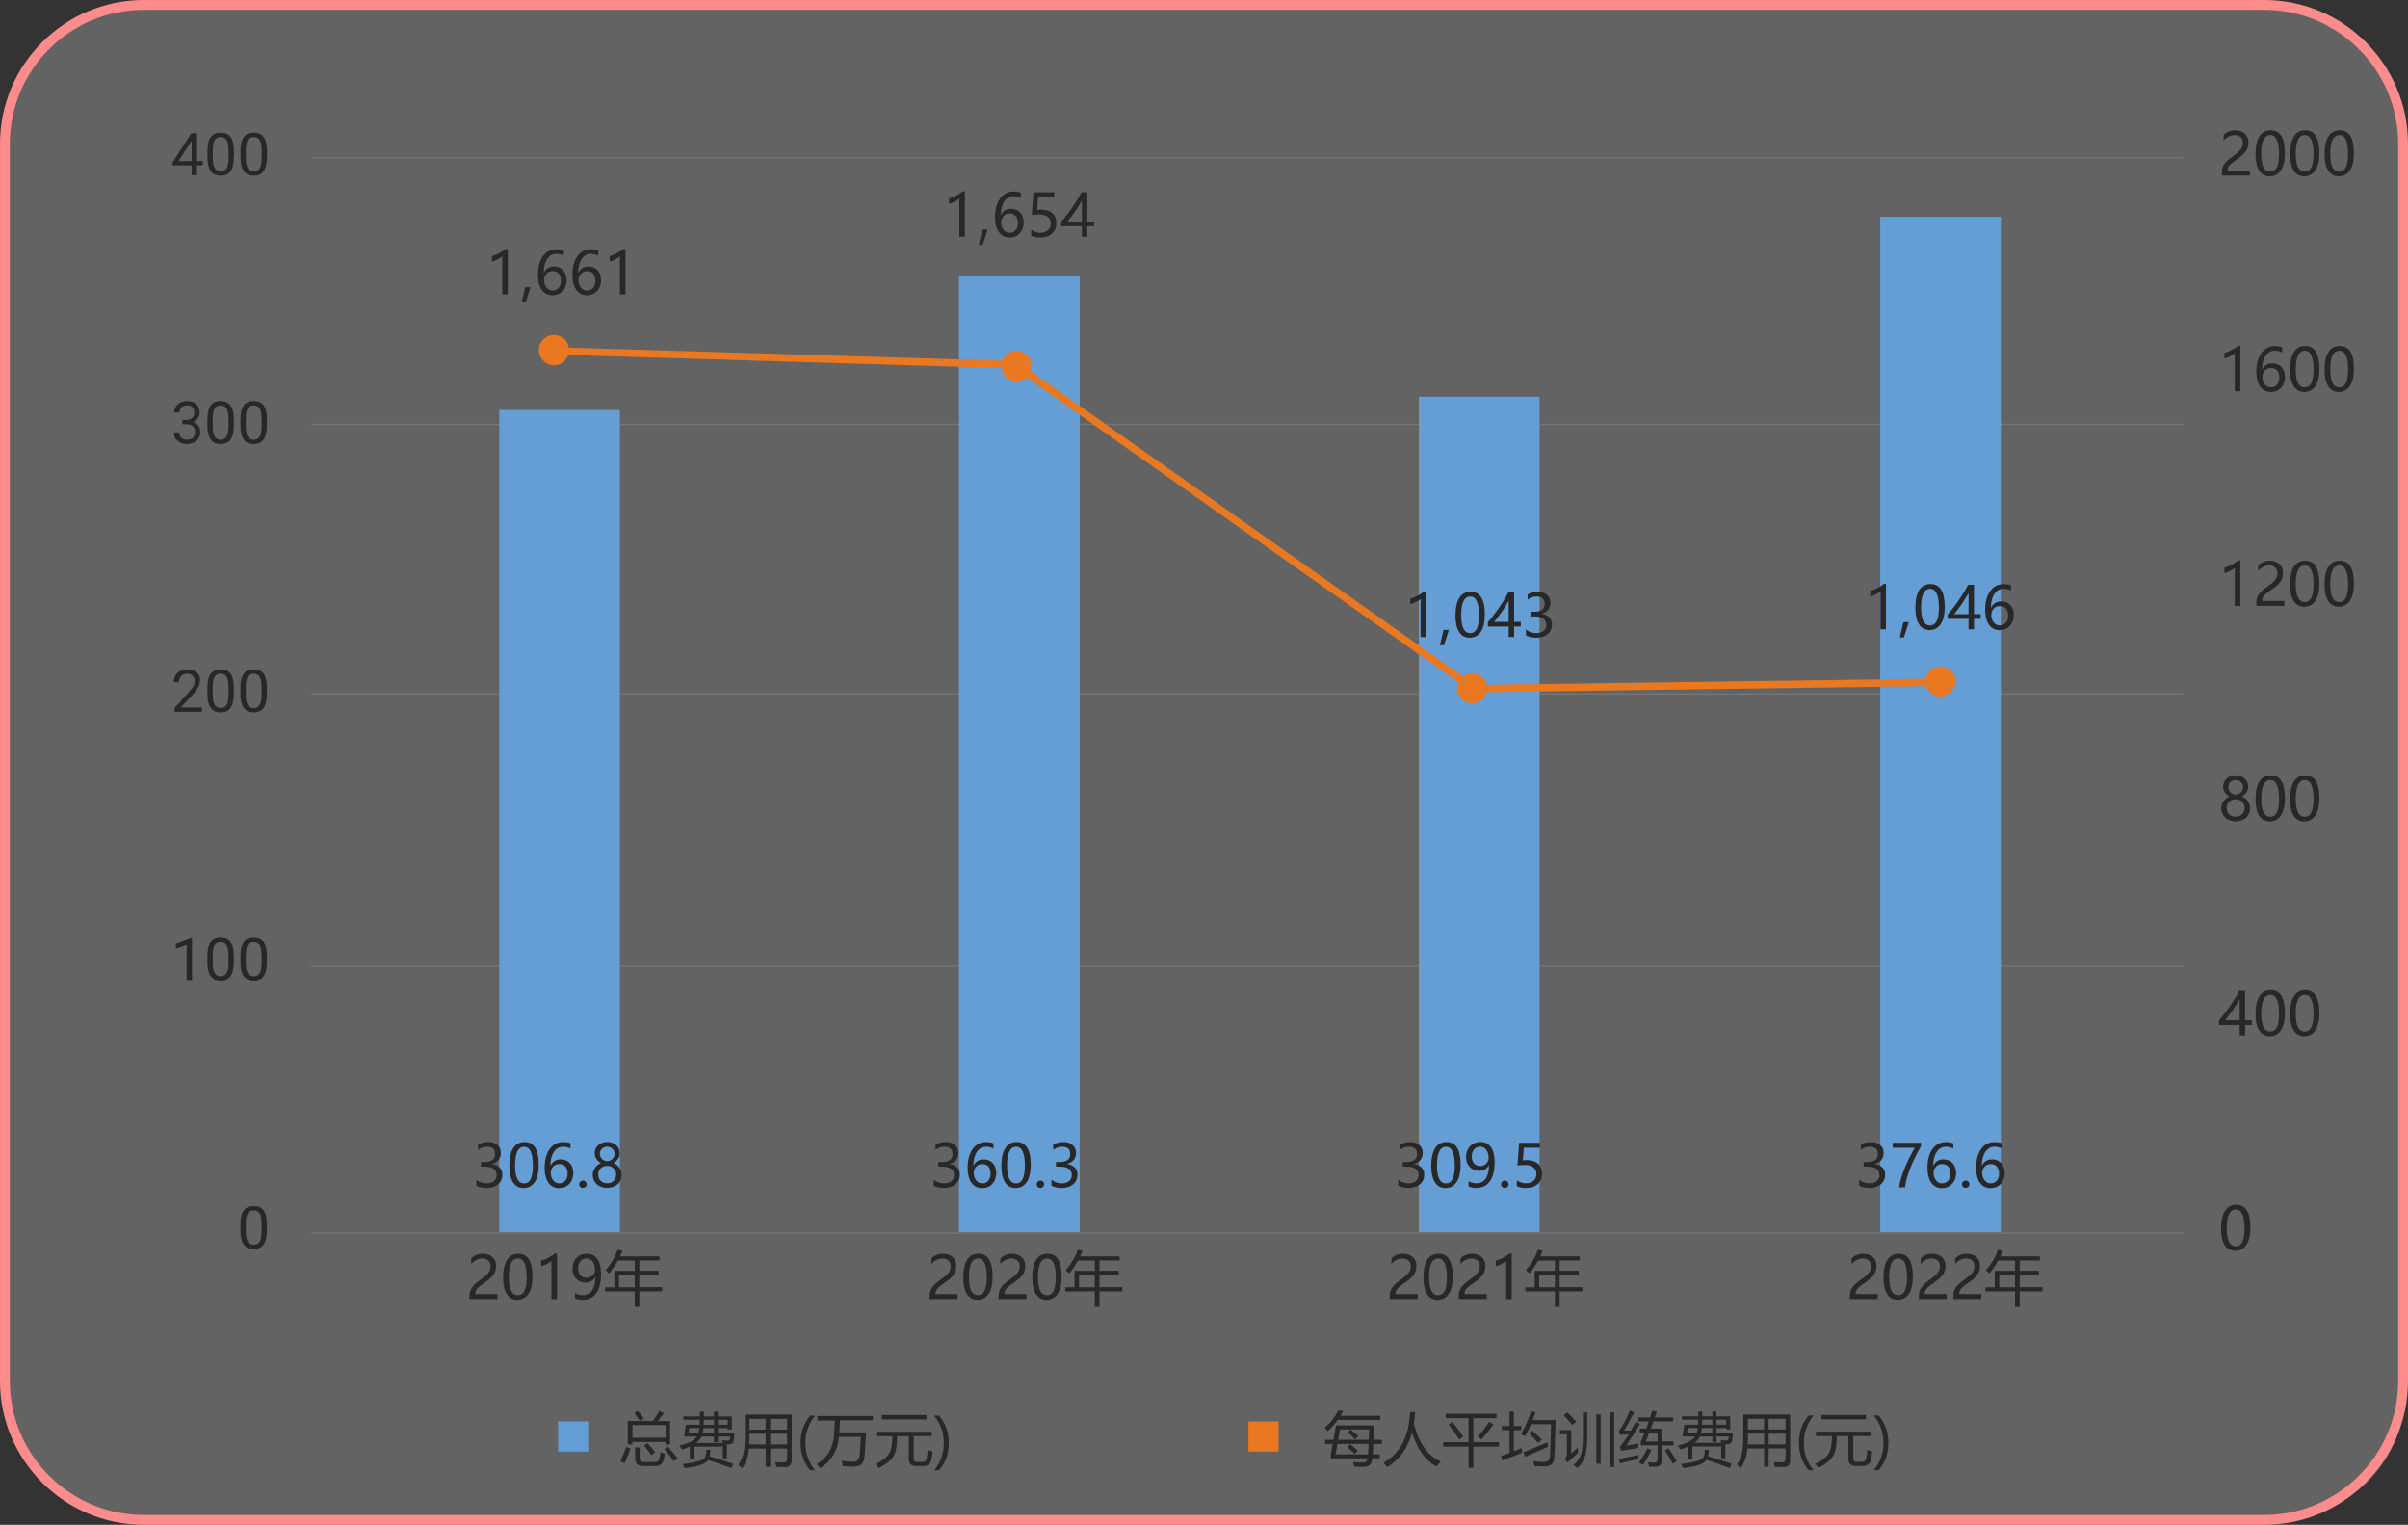 <?xml version="1.0" encoding="UTF-8"?>
<svg id="Layer_1" data-name="Layer 1" xmlns="http://www.w3.org/2000/svg" viewBox="0 0 491.09 310.92">
  <rect x="0" y="0" width="491.09" height="310.92" fill="#333333" stroke="none"/>
  <defs>
    <style>
      .cls-1 {
        fill: #282829;
      }

      .cls-2 {
        fill: #e97821;
      }

      .cls-3 {
        fill: #757778;
      }

      .cls-4 {
        fill: #e97820;
      }

      .cls-5 {
        fill: #ff8c8c;
      }

      .cls-6 {
        fill: none;
        opacity: .25;
      }

      .cls-7 {
        fill: #f2f3f4;
      }

      .cls-8 {
        fill: #649ed5;
      }
    </style>
  </defs>
  <g class="cls-6">
    <path class="cls-7" d="m29.43.25C14.07.25,1.61,12.93,1.61,28.58v255.01c0,15.65,12.46,26.4,27.82,26.4h433.19c15.37,0,27.82-10.75,27.82-26.4V28.58c0-15.65-12.45-28.34-27.82-28.34H29.43Z"/>
  </g>
  <path class="cls-5" d="m461.76,310.92H29.33c-16.17,0-29.33-13.16-29.33-29.33V29.34C0,13.16,13.16,0,29.33,0h432.43c16.17,0,29.33,13.16,29.33,29.34v252.25c0,16.17-13.16,29.33-29.33,29.33ZM29.33,2C14.26,2,2,14.26,2,29.34v252.25c0,15.07,12.26,27.33,27.33,27.33h432.43c15.07,0,27.33-12.26,27.33-27.33V29.34c0-15.07-12.26-27.34-27.33-27.34H29.33Z"/>
  <g>
    <path class="cls-1" d="m455.76,79.78v-7.76c-.18.18-.48.38-.91.6s-.82.38-1.19.47v-1.12c.48-.13.99-.34,1.54-.64s.97-.57,1.26-.82h.43v9.28h-1.14Z"/>
    <path class="cls-1" d="m465.43,71.87c-.47-.24-.97-.36-1.48-.36-.79,0-1.42.34-1.89,1.03s-.72,1.62-.73,2.8h.03c.43-.83,1.12-1.25,2.06-1.25.79,0,1.41.26,1.88.77s.7,1.19.7,2.04-.27,1.62-.81,2.19-1.23.86-2.07.86c-.92,0-1.65-.36-2.17-1.08s-.79-1.74-.79-3.07c0-1.6.34-2.87,1.03-3.82s1.6-1.42,2.72-1.42c.64,0,1.15.09,1.52.26v1.05Zm-4.03,4.94c0,.6.16,1.11.48,1.54s.74.64,1.27.64c.5,0,.91-.18,1.22-.55s.47-.84.47-1.42c0-.62-.15-1.11-.44-1.46s-.71-.52-1.26-.52-.93.18-1.25.53-.48.77-.48,1.25Z"/>
    <path class="cls-1" d="m467.03,75.42c0-1.6.27-2.81.8-3.64s1.3-1.23,2.31-1.23c1.92,0,2.88,1.55,2.88,4.65,0,1.53-.27,2.7-.81,3.51s-1.3,1.22-2.28,1.22c-.92,0-1.64-.38-2.14-1.15s-.76-1.89-.76-3.36Zm1.17-.05c0,2.41.61,3.62,1.83,3.62s1.8-1.22,1.8-3.67-.59-3.8-1.77-3.8c-1.25,0-1.87,1.29-1.87,3.86Z"/>
    <path class="cls-1" d="m474.07,75.42c0-1.6.27-2.81.8-3.64s1.3-1.23,2.31-1.23c1.92,0,2.88,1.55,2.88,4.65,0,1.53-.27,2.7-.81,3.51s-1.3,1.22-2.28,1.22c-.92,0-1.64-.38-2.14-1.15s-.76-1.89-.76-3.36Zm1.17-.05c0,2.41.61,3.62,1.83,3.62s1.8-1.22,1.8-3.67-.59-3.8-1.77-3.8c-1.25,0-1.87,1.29-1.87,3.86Z"/>
  </g>
  <g>
    <path class="cls-1" d="m102.43,60.04v-7.76c-.18.18-.48.38-.91.6s-.82.38-1.19.47v-1.12c.48-.13.99-.34,1.54-.64s.97-.57,1.26-.82h.43v9.28h-1.14Z"/>
    <path class="cls-1" d="m108.2,58.58l-1,3.12h-.83l.73-3.12h1.11Z"/>
    <path class="cls-1" d="m114.98,52.13c-.47-.24-.97-.36-1.48-.36-.79,0-1.42.34-1.89,1.03s-.72,1.62-.73,2.8h.03c.43-.83,1.12-1.25,2.06-1.25.79,0,1.41.26,1.88.77s.7,1.19.7,2.04-.27,1.62-.81,2.19-1.23.86-2.07.86c-.92,0-1.65-.36-2.17-1.08s-.79-1.74-.79-3.07c0-1.6.34-2.87,1.03-3.82s1.6-1.42,2.72-1.42c.64,0,1.15.09,1.52.26v1.05Zm-4.03,4.94c0,.6.16,1.11.48,1.54s.74.64,1.27.64c.5,0,.91-.18,1.22-.55s.47-.84.47-1.42c0-.62-.15-1.11-.44-1.46s-.71-.52-1.26-.52-.93.18-1.25.53-.48.77-.48,1.25Z"/>
    <path class="cls-1" d="m122.01,52.13c-.47-.24-.97-.36-1.48-.36-.79,0-1.42.34-1.89,1.03s-.72,1.62-.73,2.8h.03c.43-.83,1.12-1.25,2.06-1.25.79,0,1.41.26,1.88.77s.7,1.19.7,2.04-.27,1.62-.81,2.19-1.23.86-2.07.86c-.92,0-1.65-.36-2.17-1.08s-.79-1.74-.79-3.07c0-1.6.34-2.87,1.03-3.82s1.6-1.42,2.72-1.42c.64,0,1.15.09,1.52.26v1.05Zm-4.03,4.94c0,.6.16,1.11.48,1.54s.74.64,1.27.64c.5,0,.91-.18,1.22-.55s.47-.84.47-1.42c0-.62-.15-1.11-.44-1.46s-.71-.52-1.26-.52-.93.18-1.25.53-.48.77-.48,1.25Z"/>
    <path class="cls-1" d="m126.43,60.04v-7.76c-.18.18-.48.38-.91.6s-.82.38-1.19.47v-1.12c.48-.13.99-.34,1.54-.64s.97-.57,1.26-.82h.43v9.28h-1.14Z"/>
  </g>
  <g>
    <path class="cls-1" d="m455.76,123.56v-7.76c-.18.18-.48.38-.91.6s-.82.38-1.19.47v-1.12c.48-.13.99-.34,1.54-.64s.97-.57,1.26-.82h.43v9.28h-1.14Z"/>
    <path class="cls-1" d="m464.46,116.86c0-.49-.15-.87-.46-1.15s-.73-.42-1.26-.42c-.38,0-.75.1-1.14.29s-.74.46-1.07.82v-1.11c.3-.31.63-.54,1.01-.71s.82-.25,1.33-.25c.82,0,1.48.22,1.98.66s.75,1.03.75,1.78c0,.67-.15,1.25-.46,1.73s-.83.99-1.57,1.5c-.76.52-1.26.9-1.52,1.12s-.43.44-.54.65-.15.46-.15.76h4.51v1.02h-5.71v-.45c0-.52.07-.97.21-1.33s.38-.72.71-1.07.84-.76,1.54-1.25c.71-.5,1.2-.94,1.46-1.32s.39-.81.39-1.29Z"/>
    <path class="cls-1" d="m467.03,119.2c0-1.6.27-2.81.8-3.64s1.3-1.23,2.31-1.23c1.92,0,2.88,1.55,2.88,4.65,0,1.53-.27,2.7-.81,3.51s-1.3,1.22-2.28,1.22c-.92,0-1.64-.38-2.14-1.15s-.76-1.89-.76-3.36Zm1.17-.05c0,2.41.61,3.62,1.83,3.62s1.8-1.22,1.8-3.67-.59-3.8-1.77-3.8c-1.25,0-1.87,1.29-1.87,3.86Z"/>
    <path class="cls-1" d="m474.07,119.2c0-1.6.27-2.81.8-3.64s1.3-1.23,2.31-1.23c1.92,0,2.88,1.55,2.88,4.65,0,1.53-.27,2.7-.81,3.51s-1.3,1.22-2.28,1.22c-.92,0-1.64-.38-2.14-1.15s-.76-1.89-.76-3.36Zm1.17-.05c0,2.41.61,3.62,1.83,3.62s1.8-1.22,1.8-3.67-.59-3.8-1.77-3.8c-1.25,0-1.87,1.29-1.87,3.86Z"/>
  </g>
  <g>
    <path class="cls-1" d="m453,164.81c0-.52.16-1.01.47-1.45s.71-.76,1.21-.94c-.39-.22-.71-.51-.94-.86s-.35-.72-.35-1.13c0-.43.11-.82.33-1.18s.53-.63.92-.84.83-.3,1.3-.3.91.1,1.31.3.7.48.92.83.33.75.33,1.18c0,.4-.11.77-.34,1.12s-.54.64-.93.86c.49.19.89.51,1.2.95s.46.92.46,1.44-.12.98-.37,1.39-.6.73-1.05.95-.96.34-1.53.34-1.07-.11-1.52-.34-.8-.54-1.05-.96-.38-.87-.38-1.38Zm1.12-.05c0,.54.17.97.5,1.29s.77.49,1.32.49.98-.17,1.32-.5.51-.76.51-1.29c0-.5-.17-.92-.52-1.26s-.78-.51-1.32-.51-.96.17-1.31.5-.52.76-.52,1.27Zm.33-4.23c0,.41.14.75.43,1.05s.64.44,1.06.44.76-.15,1.06-.44.45-.64.45-1.04-.14-.76-.43-1.04-.65-.43-1.08-.43-.79.14-1.07.42-.42.63-.42,1.05Z"/>
    <path class="cls-1" d="m460,162.98c0-1.6.27-2.81.8-3.64s1.3-1.23,2.31-1.23c1.92,0,2.88,1.55,2.88,4.65,0,1.53-.27,2.7-.81,3.51s-1.3,1.22-2.28,1.22c-.92,0-1.64-.38-2.14-1.15s-.76-1.89-.76-3.36Zm1.17-.05c0,2.41.61,3.62,1.83,3.62s1.8-1.22,1.8-3.67-.59-3.8-1.77-3.8c-1.25,0-1.87,1.29-1.87,3.86Z"/>
    <path class="cls-1" d="m467.03,162.98c0-1.6.27-2.81.8-3.64s1.3-1.23,2.31-1.23c1.92,0,2.88,1.55,2.88,4.65,0,1.53-.27,2.7-.81,3.51s-1.3,1.22-2.28,1.22c-.92,0-1.64-.38-2.14-1.15s-.76-1.89-.76-3.36Zm1.17-.05c0,2.41.61,3.62,1.83,3.62s1.8-1.22,1.8-3.67-.59-3.8-1.77-3.8c-1.25,0-1.87,1.29-1.87,3.86Z"/>
  </g>
  <g>
    <path class="cls-1" d="m457.87,202.05v5.99h1.36v.95h-1.36v2.13h-1.11v-2.13h-4.24v-.9c.75-.85,1.51-1.82,2.27-2.93s1.39-2.14,1.89-3.12h1.19Zm-4.06,5.99h2.95v-4.32c-.41.73-.84,1.44-1.31,2.12s-1.01,1.42-1.64,2.2Z"/>
    <path class="cls-1" d="m460,206.76c0-1.6.27-2.81.8-3.64s1.3-1.23,2.31-1.23c1.92,0,2.88,1.55,2.88,4.65,0,1.53-.27,2.7-.81,3.51s-1.3,1.22-2.28,1.22c-.92,0-1.64-.38-2.14-1.15s-.76-1.89-.76-3.36Zm1.17-.05c0,2.41.61,3.62,1.83,3.62s1.8-1.22,1.8-3.67-.59-3.8-1.77-3.8c-1.25,0-1.87,1.29-1.87,3.86Z"/>
    <path class="cls-1" d="m467.03,206.76c0-1.6.27-2.81.8-3.64s1.3-1.23,2.31-1.23c1.92,0,2.88,1.55,2.88,4.65,0,1.53-.27,2.7-.81,3.51s-1.3,1.22-2.28,1.22c-.92,0-1.64-.38-2.14-1.15s-.76-1.89-.76-3.36Zm1.17-.05c0,2.41.61,3.62,1.83,3.62s1.8-1.22,1.8-3.67-.59-3.8-1.77-3.8c-1.25,0-1.87,1.29-1.87,3.86Z"/>
  </g>
  <path class="cls-1" d="m452.96,250.54c0-1.6.27-2.81.8-3.64s1.3-1.23,2.31-1.23c1.92,0,2.88,1.55,2.88,4.65,0,1.53-.27,2.7-.81,3.51s-1.3,1.22-2.28,1.22c-.92,0-1.64-.38-2.14-1.15s-.76-1.89-.76-3.36Zm1.17-.05c0,2.41.61,3.62,1.83,3.62s1.8-1.22,1.8-3.67-.59-3.8-1.77-3.8c-1.25,0-1.87,1.29-1.87,3.86Z"/>
  <rect class="cls-8" x="113.82" y="289.84" width="6.15" height="6.15"/>
  <g>
    <path class="cls-1" d="m127.71,295.07l.88.28c-.32.98-.73,1.98-1.22,3.01-.25-.11-.54-.23-.86-.38.45-.91.85-1.89,1.2-2.92Zm.34-5.31h5.12c.49-.71.93-1.4,1.31-2.06l.9.47c-.39.54-.79,1.07-1.2,1.59h2.48v4.78h-.94v-.52h-6.75v.52h-.94v-4.78Zm7.69.84h-6.75v2.58h6.75v-2.58Zm-6.39-2.45l.71-.46c.47.49.89,1,1.27,1.52l-.8.52c-.34-.48-.73-1.01-1.18-1.58Zm.19,7h.91v2.05c0,.61.27.91.82.91h2.36c.46,0,.75-.23.87-.7.07-.24.14-.68.21-1.31.23.1.53.22.9.35-.1.59-.21,1.08-.34,1.46-.24.68-.77,1.02-1.59,1.02h-2.59c-1.03,0-1.55-.52-1.55-1.57v-2.21Zm1.82-.4l.71-.47c.55.59,1.07,1.21,1.54,1.88l-.79.55c-.47-.7-.96-1.36-1.46-1.96Zm4.16.73l.67-.52c.72.8,1.39,1.6,2.03,2.4l-.79.62c-.55-.78-1.19-1.62-1.91-2.51Z"/>
    <path class="cls-1" d="m139.35,288.82h3.36c.02-.35.02-.68.02-.98h.84c0,.3,0,.63-.02.98h2.04v-.98h.84v.98h2.82v2.67h-.84v-.29h-1.98v1.05h3.35c-.02.56-.06,1.04-.13,1.44-.09.55-.44.82-1.05.82h-.35v2.86h-.84v-2.39h-5.88v2.53h-.84v-2.53c-.48.21-1.02.41-1.63.59-.1-.23-.27-.5-.5-.81,1.78-.38,2.96-.99,3.53-1.83h-2.58l.38-2.41h2.79c.02-.3.04-.64.04-1.02h-3.35v-.68Zm4.7,6.82h.83c0,.5-.05.94-.16,1.32,1.78.52,3.4,1.04,4.85,1.56l-.43.84c-1.58-.59-3.15-1.14-4.71-1.65-.48.79-2.09,1.34-4.8,1.66-.15-.38-.28-.66-.4-.84,1.8-.17,3.16-.47,4.07-.9.52-.26.78-.92.76-1.99Zm-3.6-3.39h1.96c.09-.27.15-.62.2-1.05h-2.02l-.14,1.05Zm6.81,1.44c.44.05.8.07,1.09.07.31,0,.49-.12.54-.35.03-.17.05-.33.06-.48h-2.51v1.15h-.84v-1.15h-2.52c-.21.48-.58.91-1.1,1.3h5.45c-.04-.15-.09-.33-.16-.54Zm-3.96-1.44h2.3v-1.05h-2.13c-.04.41-.09.77-.16,1.05Zm.21-1.73h2.09v-1.02h-2.05c0,.37-.01.71-.04,1.02Zm4.91-1.02h-1.98v1.02h1.98v-1.02Z"/>
    <path class="cls-1" d="m156.15,299.11v-3.73h-3.41c-.13,1.62-.61,2.97-1.42,4.04-.2-.26-.43-.53-.69-.81.51-.72.85-1.52,1.03-2.39.17-.84.26-2.04.26-3.59v-4.18h9.55v9.32c0,.93-.44,1.39-1.32,1.39-.54,0-1.14-.01-1.82-.04-.04-.26-.1-.58-.18-.97.68.05,1.23.07,1.65.07.48,0,.73-.23.73-.69v-2.16h-3.45v3.73h-.94Zm-3.35-4.57h3.35v-2.19h-3.29c.02.76,0,1.49-.05,2.19Zm.05-5.21v2.18h3.29v-2.18h-3.29Zm7.68,0h-3.45v2.18h3.45v-2.18Zm-3.45,5.21h3.45v-2.19h-3.45v2.19Z"/>
    <path class="cls-1" d="m165.24,299.8c-1.32-1.5-1.97-3.34-1.97-5.53s.66-4.05,1.97-5.61h1.01c-1.32,1.62-1.98,3.49-1.98,5.6s.66,3.96,1.97,5.54h-1Z"/>
    <path class="cls-1" d="m166.72,288.73h11.3v.9h-6.71c-.03.87-.07,1.69-.12,2.45h5.44c-.08,1.59-.17,3.11-.27,4.54-.07.87-.27,1.49-.6,1.88-.31.35-.88.53-1.7.54-.43.02-1.16-.02-2.18-.09-.04-.3-.1-.66-.18-1.08.99.13,1.75.2,2.27.2.84.06,1.3-.46,1.38-1.58.09-1.09.16-2.26.21-3.5h-4.45c-.29,2.86-1.57,4.98-3.84,6.38-.18-.24-.41-.52-.69-.83,2.2-1.34,3.37-3.33,3.53-5.98.07-.86.12-1.82.15-2.91h-3.53v-.9Z"/>
    <path class="cls-1" d="m178.72,291.95h11.32v.89h-3.7v4.57c0,.46.23.69.7.69h1.01c.56,0,.88-.26.96-.77.07-.44.13-.99.18-1.66.31.11.65.21,1.02.29-.08.67-.16,1.23-.25,1.69-.16.86-.72,1.29-1.7,1.29h-1.43c-.98,0-1.48-.48-1.48-1.44v-4.65h-2.39v.38c0,1.66-.25,2.88-.75,3.68-.5.87-1.49,1.68-2.96,2.43-.28-.34-.51-.61-.69-.79,1.35-.66,2.26-1.36,2.73-2.1.46-.7.69-1.76.69-3.18v-.42h-3.26v-.89Zm1.12-3.41h9.09v.89h-9.09v-.89Z"/>
    <path class="cls-1" d="m190.52,299.8c1.32-1.58,1.97-3.42,1.97-5.54s-.66-3.98-1.99-5.6h1.02c1.32,1.55,1.98,3.42,1.98,5.61s-.66,4.04-1.98,5.53h-1.01Z"/>
  </g>
  <rect class="cls-2" x="254.6" y="289.84" width="6.15" height="6.15"/>
  <g>
    <path class="cls-1" d="m270.17,291.11c1.16-.98,2.06-2.13,2.72-3.45h1.05c-.18.36-.38.71-.58,1.04h8.16v.84h-8.71c-.61.87-1.29,1.63-2.06,2.29-.16-.23-.36-.47-.59-.73Zm.05,2.47h1.72l.53-2.93h7.75c-.04,1.05-.08,2.02-.12,2.93h1.71v.84h-1.74c-.04.77-.07,1.48-.1,2.13h1.42v.82h-1.48c-.08.57-.24.98-.47,1.24-.3.34-.84.5-1.59.5-.44,0-1-.02-1.68-.05-.04-.27-.1-.58-.18-.95.8.07,1.38.11,1.73.11.49,0,.82-.09.97-.28.11-.11.19-.3.24-.57h-7.51v-.88l.38-2.07h-1.57v-.84Zm8.89.84h-6.36l-.37,2.13h6.63c.04-.7.07-1.41.1-2.13Zm.11-2.95h-5.95l-.37,2.11h6.25c.02-.69.05-1.39.07-2.11Zm-4.42,3.63l.55-.61c.59.46,1.12.89,1.57,1.28l-.62.69c-.6-.56-1.1-1.02-1.5-1.36Zm.09-2.98l.55-.61c.59.46,1.12.89,1.57,1.28l-.63.7c-.48-.48-.98-.93-1.49-1.37Z"/>
    <path class="cls-1" d="m282.17,298.28c3.41-1.97,5.21-5.42,5.4-10.36h1.03c-.04.84-.12,1.63-.25,2.39.97,3.91,2.79,6.48,5.46,7.71-.33.36-.62.7-.87,1.02-2.32-1.31-3.97-3.63-4.96-6.97-.86,3.22-2.55,5.58-5.08,7.1-.21-.29-.46-.59-.74-.89Z"/>
    <path class="cls-1" d="m294.3,294.08h5.19v-4.9h-4.66v-.9h10.36v.9h-4.71v4.9h5.23v.9h-5.23v4.31h-.98v-4.31h-5.19v-.9Zm1.12-3.61l.74-.52c.88,1.02,1.63,2.01,2.26,2.96l-.83.62c-.6-.98-1.32-2-2.17-3.07Zm5.96,2.44c.86-.91,1.63-1.91,2.32-3l.88.56c-.88,1.21-1.71,2.23-2.47,3.05l-.73-.61Z"/>
    <path class="cls-1" d="m306.13,296.91c.6-.21,1.18-.43,1.73-.64v-4.66h-1.57v-.83h1.57v-2.93h.87v2.93h1.52v.83h-1.52v4.32c.57-.22,1.11-.45,1.63-.67.02.39.04.71.06.97-1.26.48-2.58,1-3.97,1.57l-.32-.9Zm4.05-4.45c.86-1.44,1.54-3.01,2.05-4.72l.94.28c-.18.54-.38,1.05-.57,1.55h4.65c-.11,4.12-.2,6.65-.26,7.59-.05,1.24-.72,1.86-2,1.86-.77,0-1.46-.02-2.06-.05-.05-.31-.11-.64-.19-1h.04c.78.09,1.5.13,2.16.13.72,0,1.11-.37,1.16-1.1.08-1.34.15-3.53.22-6.59h-4.07c-.39.9-.81,1.72-1.25,2.47-.24-.15-.51-.29-.81-.43Zm.5,3.66c1.57-.62,3.2-1.3,4.89-2.03.04.37.08.68.13.94-1.45.61-3,1.28-4.65,2.02l-.36-.93Zm1.17-3.86l.64-.57c.68.62,1.34,1.25,1.97,1.88l-.76.67c-.6-.69-1.22-1.34-1.85-1.97Z"/>
    <path class="cls-1" d="m321.78,295.14c0,.39.03.76.08,1.1-.79.67-1.51,1.34-2.17,2l-.54-.75c.27-.25.4-.61.4-1.08v-3.96h-1.42v-.84h2.31v4.77c.42-.38.87-.79,1.34-1.24Zm-2.16-7.16c.7.7,1.31,1.34,1.83,1.92l-.82.69c-.48-.63-1.05-1.3-1.71-2.02l.7-.6Zm3.2.02h.89v4.61c0,1.81-.14,3.22-.42,4.23-.27.95-.8,1.79-1.59,2.51-.27-.24-.54-.45-.81-.63.76-.59,1.27-1.32,1.55-2.21.26-.88.39-2.15.39-3.81v-4.69Zm2.73.42h.89v10.04h-.89v-10.04Zm2.75-.43h.89v11.17h-.89v-11.17Z"/>
    <path class="cls-1" d="m330.16,297.48c1.17-.21,2.5-.48,3.98-.82-.02.3-.03.61-.02.9-1.22.23-2.46.5-3.73.81l-.23-.89Zm1.49-2.71c.8-.12,1.64-.25,2.5-.4-.05.29-.08.59-.11.9-.7.1-1.86.29-3.46.55l-.19-.88c.56-.62,1.16-1.45,1.79-2.48-.64.04-1.23.08-1.79.13l-.22-.8c.75-1.02,1.5-2.41,2.24-4.16l.86.35c-.83,1.62-1.52,2.87-2.07,3.74.54-.01,1.03-.02,1.45-.04.31-.54.63-1.13.96-1.77l.86.43c-.91,1.57-1.85,3.04-2.81,4.41Zm2.77-3.45h1.31c.18-.47.36-.97.53-1.49h-2.12v-.8h2.39c.14-.44.29-.9.43-1.37l.94.19c-.14.4-.27.8-.41,1.18h3.75v.8h-4.04c-.18.51-.37,1-.55,1.49h2.27v2.6h2.37v.8h-2.37v2.98c0,.92-.44,1.38-1.32,1.38-.34,0-.77,0-1.29-.01-.05-.27-.11-.57-.2-.91.47.05.89.08,1.25.08.46,0,.69-.25.69-.74v-2.78h-3.42v-.76c.27-.57.53-1.18.79-1.84h-1v-.8Zm1.56,4l.83.39c-.55,1.08-1.14,2.09-1.76,3.02-.25-.19-.52-.36-.8-.5.67-.92,1.25-1.89,1.72-2.91Zm-.34-1.39h2.41v-1.8h-1.7c-.24.62-.48,1.22-.71,1.8Zm3.9,1.83l.76-.45c.58.88,1.13,1.75,1.65,2.62l-.81.5c-.51-.95-1.04-1.84-1.61-2.68Z"/>
    <path class="cls-1" d="m342.97,288.8h3.36c.02-.35.02-.68.02-.98h.84c0,.3,0,.63-.02.98h2.04v-.98h.84v.98h2.82v2.67h-.84v-.29h-1.98v1.05h3.35c-.02.56-.06,1.04-.13,1.44-.09.55-.44.82-1.05.82h-.35v2.86h-.84v-2.39h-5.88v2.53h-.84v-2.53c-.48.21-1.02.41-1.63.59-.1-.23-.27-.5-.5-.81,1.78-.38,2.96-.99,3.53-1.83h-2.58l.38-2.41h2.79c.02-.3.04-.64.04-1.02h-3.35v-.68Zm4.7,6.82h.83c0,.5-.05.94-.16,1.32,1.78.52,3.4,1.04,4.85,1.56l-.43.84c-1.58-.59-3.15-1.14-4.71-1.65-.48.79-2.09,1.34-4.8,1.66-.15-.38-.28-.66-.4-.84,1.8-.17,3.16-.47,4.07-.9.52-.26.78-.92.76-1.99Zm-3.6-3.39h1.96c.09-.27.15-.62.2-1.05h-2.02l-.14,1.05Zm6.81,1.44c.44.05.8.07,1.09.07.31,0,.49-.12.54-.35.03-.17.05-.33.06-.48h-2.51v1.15h-.84v-1.15h-2.52c-.21.48-.58.91-1.1,1.3h5.45c-.04-.15-.09-.33-.16-.54Zm-3.96-1.44h2.3v-1.05h-2.13c-.04.41-.09.77-.16,1.05Zm.21-1.73h2.09v-1.02h-2.05c0,.37-.01.71-.04,1.02Zm4.91-1.02h-1.98v1.02h1.98v-1.02Z"/>
    <path class="cls-1" d="m359.77,299.09v-3.73h-3.41c-.13,1.62-.61,2.97-1.42,4.04-.2-.26-.43-.53-.69-.81.51-.72.85-1.52,1.03-2.39.17-.84.26-2.04.26-3.59v-4.18h9.55v9.32c0,.93-.44,1.39-1.32,1.39-.54,0-1.14-.01-1.82-.04-.04-.26-.1-.58-.18-.97.68.05,1.23.07,1.65.07.48,0,.73-.23.73-.69v-2.16h-3.45v3.73h-.94Zm-3.35-4.57h3.35v-2.19h-3.29c.02.76,0,1.49-.05,2.19Zm.05-5.21v2.18h3.29v-2.18h-3.29Zm7.68,0h-3.45v2.18h3.45v-2.18Zm-3.45,5.21h3.45v-2.19h-3.45v2.19Z"/>
    <path class="cls-1" d="m368.85,299.77c-1.32-1.5-1.97-3.34-1.97-5.53s.66-4.05,1.97-5.61h1.01c-1.32,1.62-1.98,3.49-1.98,5.6s.66,3.96,1.97,5.54h-1Z"/>
    <path class="cls-1" d="m370.34,291.93h11.32v.89h-3.7v4.57c0,.46.23.69.7.69h1.01c.56,0,.88-.26.96-.77.07-.44.13-.99.18-1.66.31.11.65.21,1.02.29-.08.67-.16,1.23-.25,1.69-.16.86-.72,1.29-1.7,1.29h-1.43c-.98,0-1.48-.48-1.48-1.44v-4.65h-2.39v.38c0,1.66-.25,2.88-.75,3.68-.5.87-1.49,1.68-2.96,2.43-.28-.34-.51-.61-.69-.79,1.35-.66,2.26-1.36,2.73-2.1.46-.7.69-1.76.69-3.18v-.42h-3.26v-.89Zm1.12-3.41h9.09v.89h-9.09v-.89Z"/>
    <path class="cls-1" d="m382.14,299.77c1.32-1.58,1.97-3.42,1.97-5.54s-.66-3.98-1.99-5.6h1.02c1.32,1.55,1.98,3.42,1.98,5.61s-.66,4.04-1.98,5.53h-1.01Z"/>
  </g>
  <g>
    <path class="cls-1" d="m40.18,32.84h1.18v.88h-1.18v1.98h-1.09v-1.98h-3.88v-.64l3.82-5.91h1.15v5.67Zm-3.74,0h2.65v-4.18l-.13.23-2.53,3.95Z"/>
    <path class="cls-1" d="m47.69,32.06c0,1.27-.22,2.21-.65,2.83s-1.11.93-2.03.93-1.58-.3-2.02-.91-.66-1.5-.68-2.7v-1.45c0-1.25.22-2.19.65-2.79s1.11-.91,2.04-.91,1.59.29,2.03.88.66,1.5.67,2.72v1.41Zm-1.08-1.48c0-.92-.13-1.59-.39-2.01s-.67-.63-1.22-.63-.96.21-1.21.63-.38,1.06-.39,1.93v1.73c0,.92.13,1.6.4,2.04s.67.66,1.22.66.93-.21,1.19-.62.4-1.07.41-1.96v-1.78Z"/>
    <path class="cls-1" d="m54.43,32.06c0,1.27-.22,2.21-.65,2.83s-1.11.93-2.03.93-1.58-.3-2.02-.91-.66-1.5-.68-2.7v-1.45c0-1.25.22-2.19.65-2.79s1.11-.91,2.04-.91,1.59.29,2.03.88.66,1.5.67,2.72v1.41Zm-1.08-1.48c0-.92-.13-1.59-.39-2.01s-.67-.63-1.22-.63-.96.21-1.21.63-.38,1.06-.39,1.93v1.73c0,.92.13,1.6.4,2.04s.67.66,1.22.66.93-.21,1.19-.62.4-1.07.41-1.96v-1.78Z"/>
  </g>
  <rect class="cls-3" x="63.6" y="32.06" width="381.67" height=".25"/>
  <rect class="cls-3" x="63.53" y="86.4" width="381.75" height=".25"/>
  <rect class="cls-3" x="63.53" y="141.37" width="381.75" height=".25"/>
  <rect class="cls-3" x="63.53" y="196.9" width="381.75" height=".25"/>
  <rect class="cls-3" x="63.53" y="251.31" width="381.75" height=".25"/>
  <rect class="cls-8" x="101.81" y="83.59" width="24.61" height="167.66"/>
  <rect class="cls-8" x="195.58" y="56.24" width="24.61" height="195.01"/>
  <rect class="cls-8" x="383.45" y="44.2" width="24.61" height="207.05"/>
  <rect class="cls-8" x="289.36" y="80.9" width="24.61" height="170.34"/>
  <g>
    <path class="cls-2" d="m112.97,74.47c1.7,0,3.08-1.38,3.08-3.08s-1.38-3.08-3.08-3.08-3.08,1.38-3.08,3.08,1.38,3.08,3.08,3.08"/>
    <path class="cls-2" d="m207.28,77.71c1.7,0,3.08-1.38,3.08-3.08s-1.38-3.08-3.08-3.08-3.08,1.38-3.08,3.08,1.38,3.08,3.08,3.08"/>
    <path class="cls-2" d="m300.22,143.44c1.7,0,3.08-1.38,3.08-3.08s-1.38-3.07-3.08-3.07-3.08,1.37-3.08,3.07,1.38,3.08,3.08,3.08"/>
  </g>
  <polygon class="cls-2" points="300.31 141.16 206.79 75.13 113 72.3 113.04 70.8 207.29 73.64 207.47 73.77 300.78 139.65 395.46 138.37 395.48 139.87 300.31 141.16"/>
  <g>
    <path class="cls-1" d="m37.17,85.62h.81c.51,0,.91-.14,1.21-.4s.44-.62.44-1.06c0-1-.5-1.5-1.49-1.5-.47,0-.84.13-1.12.4s-.42.62-.42,1.06h-1.08c0-.68.25-1.24.74-1.68s1.12-.67,1.88-.67c.8,0,1.44.21,1.89.64s.69,1.02.69,1.78c0,.37-.12.73-.36,1.08s-.57.61-.98.78c.47.15.83.39,1.09.74s.38.76.38,1.26c0,.77-.25,1.37-.75,1.82s-1.15.67-1.95.67-1.45-.22-1.95-.65-.75-1.01-.75-1.72h1.09c0,.45.15.81.44,1.08s.69.4,1.18.4c.52,0,.92-.14,1.2-.41s.42-.67.42-1.18-.15-.88-.46-1.14-.74-.4-1.32-.41h-.81v-.88Z"/>
    <path class="cls-1" d="m47.68,86.78c0,1.27-.22,2.21-.65,2.83s-1.11.93-2.03.93-1.58-.3-2.02-.91-.66-1.5-.68-2.7v-1.45c0-1.25.22-2.19.65-2.79s1.11-.91,2.04-.91,1.59.29,2.03.88.66,1.5.67,2.72v1.41Zm-1.08-1.48c0-.92-.13-1.59-.39-2.01s-.67-.63-1.22-.63-.96.21-1.21.63-.38,1.06-.39,1.93v1.73c0,.92.13,1.6.4,2.04s.67.66,1.22.66.93-.21,1.19-.62.4-1.07.41-1.96v-1.78Z"/>
    <path class="cls-1" d="m54.42,86.78c0,1.27-.22,2.21-.65,2.83s-1.11.93-2.03.93-1.58-.3-2.02-.91-.66-1.5-.68-2.7v-1.45c0-1.25.22-2.19.65-2.79s1.11-.91,2.04-.91,1.59.29,2.03.88.66,1.5.67,2.72v1.41Zm-1.08-1.48c0-.92-.13-1.59-.39-2.01s-.67-.63-1.22-.63-.96.21-1.21.63-.38,1.06-.39,1.93v1.73c0,.92.13,1.6.4,2.04s.67.66,1.22.66.93-.21,1.19-.62.4-1.07.41-1.96v-1.78Z"/>
  </g>
  <g>
    <path class="cls-1" d="m39.16,199.85h-1.09v-7.22l-2.19.8v-.98l3.11-1.17h.17v8.57Z"/>
    <path class="cls-1" d="m47.68,196.21c0,1.27-.22,2.21-.65,2.83s-1.11.93-2.03.93-1.58-.3-2.02-.91-.66-1.5-.68-2.7v-1.45c0-1.25.22-2.19.65-2.79s1.11-.91,2.04-.91,1.59.29,2.03.88.66,1.5.67,2.72v1.41Zm-1.08-1.48c0-.92-.13-1.59-.39-2.01s-.67-.63-1.22-.63-.96.21-1.21.63-.38,1.06-.39,1.93v1.73c0,.92.13,1.6.4,2.04s.67.66,1.22.66.93-.21,1.19-.62.4-1.07.41-1.96v-1.78Z"/>
    <path class="cls-1" d="m54.42,196.21c0,1.27-.22,2.21-.65,2.83s-1.11.93-2.03.93-1.58-.3-2.02-.91-.66-1.5-.68-2.7v-1.45c0-1.25.22-2.19.65-2.79s1.11-.91,2.04-.91,1.59.29,2.03.88.66,1.5.67,2.72v1.41Zm-1.08-1.48c0-.92-.13-1.59-.39-2.01s-.67-.63-1.22-.63-.96.21-1.21.63-.38,1.06-.39,1.93v1.73c0,.92.13,1.6.4,2.04s.67.66,1.22.66.93-.21,1.19-.62.4-1.07.41-1.96v-1.78Z"/>
  </g>
  <path class="cls-1" d="m54.42,250.93c0,1.27-.22,2.21-.65,2.83s-1.11.93-2.03.93-1.58-.3-2.02-.91-.66-1.5-.68-2.7v-1.45c0-1.25.22-2.19.65-2.79s1.11-.91,2.04-.91,1.59.29,2.03.88.66,1.5.67,2.72v1.41Zm-1.08-1.48c0-.92-.13-1.59-.39-2.01s-.67-.63-1.22-.63-.96.21-1.21.63-.38,1.06-.39,1.93v1.73c0,.92.13,1.6.4,2.04s.67.66,1.22.66.93-.21,1.19-.62.4-1.07.41-1.96v-1.78Z"/>
  <g>
    <path class="cls-1" d="m41.19,145.14h-5.59v-.78l2.95-3.28c.44-.5.74-.9.91-1.21s.25-.63.25-.96c0-.45-.13-.81-.4-1.1s-.63-.43-1.08-.43c-.54,0-.96.15-1.26.46s-.45.73-.45,1.28h-1.08c0-.79.25-1.42.76-1.9s1.18-.73,2.03-.73c.79,0,1.42.21,1.88.62s.69.97.69,1.66c0,.84-.54,1.84-1.61,3l-2.29,2.48h4.28v.88Z"/>
    <path class="cls-1" d="m47.68,141.5c0,1.27-.22,2.21-.65,2.83s-1.11.93-2.03.93-1.58-.3-2.02-.91-.66-1.5-.68-2.7v-1.45c0-1.25.22-2.19.65-2.79s1.11-.91,2.04-.91,1.59.29,2.03.88.66,1.5.67,2.72v1.41Zm-1.08-1.48c0-.92-.13-1.59-.39-2.01s-.67-.63-1.22-.63-.96.21-1.21.63-.38,1.06-.39,1.93v1.73c0,.92.13,1.6.4,2.04s.67.66,1.22.66.93-.21,1.19-.62.4-1.07.41-1.96v-1.78Z"/>
    <path class="cls-1" d="m54.42,141.5c0,1.27-.22,2.21-.65,2.83s-1.11.93-2.03.93-1.58-.3-2.02-.91-.66-1.5-.68-2.7v-1.45c0-1.25.22-2.19.65-2.79s1.11-.91,2.04-.91,1.59.29,2.03.88.66,1.5.67,2.72v1.41Zm-1.08-1.48c0-.92-.13-1.59-.39-2.01s-.67-.63-1.22-.63-.96.21-1.21.63-.38,1.06-.39,1.93v1.73c0,.92.13,1.6.4,2.04s.67.66,1.22.66.93-.21,1.19-.62.4-1.07.41-1.96v-1.78Z"/>
  </g>
  <g>
    <path class="cls-1" d="m457.42,29.11c0-.49-.15-.87-.46-1.15s-.73-.42-1.26-.42c-.38,0-.75.1-1.14.29s-.74.46-1.07.82v-1.11c.3-.31.63-.54,1.01-.71s.82-.25,1.33-.25c.82,0,1.48.22,1.98.66s.75,1.03.75,1.78c0,.67-.15,1.25-.46,1.73s-.83.99-1.57,1.5c-.76.52-1.26.9-1.52,1.12s-.43.44-.54.65-.15.46-.15.76h4.51v1.02h-5.71v-.45c0-.52.07-.97.21-1.33s.38-.72.71-1.07.84-.76,1.54-1.25c.71-.5,1.2-.94,1.46-1.32s.39-.81.39-1.29Z"/>
    <path class="cls-1" d="m459.99,31.44c0-1.6.27-2.81.8-3.64s1.3-1.23,2.31-1.23c1.92,0,2.88,1.55,2.88,4.65,0,1.53-.27,2.7-.81,3.51s-1.3,1.22-2.28,1.22c-.92,0-1.64-.38-2.14-1.15s-.76-1.89-.76-3.36Zm1.17-.05c0,2.41.61,3.62,1.83,3.62s1.8-1.22,1.8-3.67-.59-3.8-1.77-3.8c-1.25,0-1.87,1.29-1.87,3.86Z"/>
    <path class="cls-1" d="m467.03,31.44c0-1.6.27-2.81.8-3.64s1.3-1.23,2.31-1.23c1.92,0,2.88,1.55,2.88,4.65,0,1.53-.27,2.7-.81,3.51s-1.3,1.22-2.28,1.22c-.92,0-1.64-.38-2.14-1.15s-.76-1.89-.76-3.36Zm1.17-.05c0,2.41.61,3.62,1.83,3.62s1.8-1.22,1.8-3.67-.59-3.8-1.77-3.8c-1.25,0-1.87,1.29-1.87,3.86Z"/>
    <path class="cls-1" d="m474.07,31.44c0-1.6.27-2.81.8-3.64s1.3-1.23,2.31-1.23c1.92,0,2.88,1.55,2.88,4.65,0,1.53-.27,2.7-.81,3.51s-1.3,1.22-2.28,1.22c-.92,0-1.64-.38-2.14-1.15s-.76-1.89-.76-3.36Zm1.17-.05c0,2.41.61,3.62,1.83,3.62s1.8-1.22,1.8-3.67-.59-3.8-1.77-3.8c-1.25,0-1.87,1.29-1.87,3.86Z"/>
  </g>
  <g>
    <path class="cls-1" d="m195.65,48.28v-7.76c-.18.18-.48.38-.91.6s-.82.38-1.19.47v-1.12c.48-.13.99-.34,1.54-.64s.97-.57,1.26-.82h.43v9.28h-1.14Z"/>
    <path class="cls-1" d="m201.43,46.82l-1,3.12h-.83l.73-3.12h1.11Z"/>
    <path class="cls-1" d="m208.2,40.37c-.47-.24-.97-.36-1.48-.36-.79,0-1.42.34-1.89,1.03s-.72,1.62-.73,2.8h.03c.43-.83,1.12-1.25,2.06-1.25.79,0,1.41.26,1.88.77s.7,1.19.7,2.04-.27,1.62-.81,2.19-1.23.86-2.07.86c-.92,0-1.65-.36-2.17-1.08s-.79-1.74-.79-3.07c0-1.6.34-2.87,1.03-3.82s1.6-1.42,2.72-1.42c.64,0,1.15.09,1.52.26v1.05Zm-4.03,4.94c0,.6.16,1.11.48,1.54s.74.64,1.27.64c.5,0,.91-.18,1.22-.55s.47-.84.47-1.42c0-.62-.15-1.11-.44-1.46s-.71-.52-1.26-.52-.93.18-1.25.53-.48.77-.48,1.25Z"/>
    <path class="cls-1" d="m215.45,45.48c0,.89-.29,1.6-.88,2.14s-1.38.81-2.37.81c-.85,0-1.49-.13-1.9-.38v-1.17c.61.4,1.24.6,1.88.6s1.14-.17,1.53-.52.58-.81.58-1.39-.2-1.03-.61-1.35-.98-.48-1.71-.48c-.57,0-1.08.03-1.54.08l.33-4.61h4.24v1.01h-3.28l-.19,2.57.83-.04c.96,0,1.72.24,2.26.72s.82,1.15.82,2.01Z"/>
    <path class="cls-1" d="m221.76,39.2v5.99h1.36v.95h-1.36v2.13h-1.11v-2.13h-4.24v-.9c.75-.85,1.51-1.82,2.27-2.93s1.39-2.14,1.89-3.12h1.19Zm-4.06,5.99h2.95v-4.32c-.41.73-.84,1.44-1.31,2.12s-1.01,1.42-1.64,2.2Z"/>
  </g>
  <g>
    <path class="cls-1" d="m383.5,128.32v-7.76c-.18.18-.48.38-.91.6s-.82.38-1.19.47v-1.12c.48-.13.99-.34,1.54-.64s.97-.57,1.26-.82h.43v9.28h-1.14Z"/>
    <path class="cls-1" d="m389.28,126.86l-1,3.12h-.83l.73-3.12h1.11Z"/>
    <path class="cls-1" d="m390.62,123.96c0-1.6.27-2.81.8-3.64s1.3-1.23,2.31-1.23c1.92,0,2.88,1.55,2.88,4.65,0,1.53-.27,2.7-.81,3.51s-1.3,1.22-2.28,1.22c-.92,0-1.64-.38-2.14-1.15s-.76-1.89-.76-3.36Zm1.17-.05c0,2.41.61,3.62,1.83,3.62s1.8-1.22,1.8-3.67-.59-3.8-1.77-3.8c-1.25,0-1.87,1.29-1.87,3.86Z"/>
    <path class="cls-1" d="m402.58,119.25v5.99h1.36v.95h-1.36v2.13h-1.11v-2.13h-4.24v-.9c.75-.85,1.51-1.82,2.27-2.93s1.39-2.14,1.89-3.12h1.19Zm-4.06,5.99h2.95v-4.32c-.41.73-.84,1.44-1.31,2.12s-1.01,1.42-1.64,2.2Z"/>
    <path class="cls-1" d="m410.13,120.41c-.47-.24-.97-.36-1.48-.36-.79,0-1.42.34-1.89,1.03s-.72,1.62-.73,2.8h.03c.43-.83,1.12-1.25,2.06-1.25.79,0,1.41.26,1.88.77s.7,1.19.7,2.04-.27,1.62-.81,2.19-1.23.86-2.07.86c-.92,0-1.65-.36-2.17-1.08s-.79-1.74-.79-3.07c0-1.6.34-2.87,1.03-3.82s1.6-1.42,2.72-1.42c.64,0,1.15.09,1.52.26v1.05Zm-4.03,4.94c0,.6.16,1.11.48,1.54s.74.64,1.27.64c.5,0,.91-.18,1.22-.55s.47-.84.47-1.42c0-.62-.15-1.11-.44-1.46s-.71-.52-1.26-.52-.93.18-1.25.53-.48.77-.48,1.25Z"/>
  </g>
  <g>
    <path class="cls-1" d="m190.45,240.58c.62.48,1.32.72,2.1.72.62,0,1.12-.15,1.49-.46s.55-.72.55-1.23c0-1.15-.82-1.72-2.47-1.72h-.76v-.95h.72c1.46,0,2.19-.54,2.19-1.62,0-1-.56-1.49-1.67-1.49-.64,0-1.24.21-1.8.64v-1.08c.59-.34,1.29-.52,2.08-.52s1.39.2,1.86.61.7.93.7,1.57c0,1.19-.61,1.95-1.82,2.29v.02c.66.07,1.17.3,1.56.69s.57.88.57,1.47c0,.82-.29,1.47-.88,1.97s-1.37.75-2.35.75c-.86,0-1.55-.16-2.08-.48v-1.19Z"/>
    <path class="cls-1" d="m202.61,234.19c-.47-.24-.97-.36-1.48-.36-.79,0-1.42.34-1.89,1.03s-.72,1.62-.73,2.8h.03c.43-.83,1.12-1.25,2.06-1.25.79,0,1.41.26,1.88.77s.7,1.19.7,2.04-.27,1.62-.81,2.19-1.23.86-2.07.86c-.92,0-1.65-.36-2.17-1.08s-.79-1.74-.79-3.07c0-1.6.34-2.87,1.03-3.82s1.6-1.42,2.72-1.42c.64,0,1.15.09,1.52.26v1.05Zm-4.03,4.94c0,.6.16,1.11.48,1.54s.74.64,1.27.64c.5,0,.91-.18,1.22-.55s.47-.84.47-1.42c0-.62-.15-1.11-.44-1.46s-.71-.52-1.26-.52-.93.18-1.25.53-.48.77-.48,1.25Z"/>
    <path class="cls-1" d="m204.22,237.74c0-1.6.27-2.81.8-3.64s1.3-1.23,2.31-1.23c1.92,0,2.88,1.55,2.88,4.65,0,1.53-.27,2.7-.81,3.51s-1.3,1.22-2.28,1.22c-.92,0-1.64-.38-2.14-1.15s-.76-1.89-.76-3.36Zm1.17-.05c0,2.41.61,3.62,1.83,3.62s1.8-1.22,1.8-3.67-.59-3.8-1.77-3.8c-1.25,0-1.87,1.29-1.87,3.86Z"/>
    <path class="cls-1" d="m211.42,241.49c0-.21.07-.39.22-.53s.32-.22.54-.22.4.07.54.22.22.32.22.53-.07.38-.22.52-.33.22-.55.22-.39-.07-.54-.22-.21-.32-.21-.52Z"/>
    <path class="cls-1" d="m214.45,240.58c.62.48,1.32.72,2.1.72.62,0,1.12-.15,1.49-.46s.55-.72.55-1.23c0-1.15-.82-1.72-2.47-1.72h-.76v-.95h.72c1.46,0,2.19-.54,2.19-1.62,0-1-.56-1.49-1.67-1.49-.64,0-1.24.21-1.8.64v-1.08c.59-.34,1.29-.52,2.08-.52s1.39.2,1.86.61.7.93.7,1.57c0,1.19-.61,1.95-1.82,2.29v.02c.66.07,1.17.3,1.56.69s.57.88.57,1.47c0,.82-.29,1.47-.88,1.97s-1.37.75-2.35.75c-.86,0-1.55-.16-2.08-.48v-1.19Z"/>
  </g>
  <g>
    <path class="cls-1" d="m379.16,240.58c.62.48,1.32.72,2.1.72.62,0,1.12-.15,1.49-.46s.55-.72.55-1.23c0-1.15-.82-1.72-2.47-1.72h-.76v-.95h.72c1.46,0,2.19-.54,2.19-1.62,0-1-.56-1.49-1.67-1.49-.64,0-1.24.21-1.8.64v-1.08c.59-.34,1.29-.52,2.08-.52s1.39.2,1.86.61.7.93.7,1.57c0,1.19-.61,1.95-1.82,2.29v.02c.66.07,1.17.3,1.56.69s.57.88.57,1.47c0,.82-.29,1.47-.88,1.97s-1.37.75-2.35.75c-.86,0-1.55-.16-2.08-.48v-1.19Z"/>
    <path class="cls-1" d="m391.77,233.73c-.95,1.66-1.7,3.2-2.25,4.62s-.88,2.67-1.01,3.75h-1.2c.14-1.07.49-2.28,1.03-3.65s1.26-2.84,2.16-4.41h-4.5v-1.01h5.77v.71Z"/>
    <path class="cls-1" d="m398.36,234.19c-.47-.24-.97-.36-1.48-.36-.79,0-1.42.34-1.89,1.03s-.72,1.62-.73,2.8h.03c.43-.83,1.12-1.25,2.06-1.25.79,0,1.41.26,1.88.77s.7,1.19.7,2.04-.27,1.62-.81,2.19-1.23.86-2.07.86c-.92,0-1.65-.36-2.17-1.08s-.79-1.74-.79-3.07c0-1.6.34-2.87,1.03-3.82s1.6-1.42,2.72-1.42c.64,0,1.15.09,1.52.26v1.05Zm-4.03,4.94c0,.6.16,1.11.48,1.54s.74.64,1.27.64c.5,0,.91-.18,1.22-.55s.47-.84.47-1.42c0-.62-.15-1.11-.44-1.46s-.71-.52-1.26-.52-.93.18-1.25.53-.48.77-.48,1.25Z"/>
    <path class="cls-1" d="m400.13,241.49c0-.21.07-.39.22-.53s.32-.22.54-.22.4.07.54.22.22.32.22.53-.07.38-.22.52-.33.22-.55.22-.39-.07-.54-.22-.21-.32-.21-.52Z"/>
    <path class="cls-1" d="m408.28,234.19c-.47-.24-.97-.36-1.48-.36-.79,0-1.42.34-1.89,1.03s-.72,1.62-.73,2.8h.03c.43-.83,1.12-1.25,2.06-1.25.79,0,1.41.26,1.88.77s.7,1.19.7,2.04-.27,1.62-.81,2.19-1.23.86-2.07.86c-.92,0-1.65-.36-2.17-1.08s-.79-1.74-.79-3.07c0-1.6.34-2.87,1.03-3.82s1.6-1.42,2.72-1.42c.64,0,1.15.09,1.52.26v1.05Zm-4.03,4.94c0,.6.16,1.11.48,1.54s.74.64,1.27.64c.5,0,.91-.18,1.22-.55s.47-.84.47-1.42c0-.62-.15-1.11-.44-1.46s-.71-.52-1.26-.52-.93.18-1.25.53-.48.77-.48,1.25Z"/>
  </g>
  <g>
    <path class="cls-1" d="m289.71,129.89v-7.76c-.18.18-.48.38-.91.6s-.82.38-1.19.47v-1.12c.48-.13.99-.34,1.54-.64s.97-.57,1.26-.82h.43v9.28h-1.14Z"/>
    <path class="cls-1" d="m295.49,128.44l-1,3.12h-.83l.73-3.12h1.11Z"/>
    <path class="cls-1" d="m296.83,125.53c0-1.6.27-2.81.8-3.64s1.3-1.23,2.31-1.23c1.92,0,2.88,1.55,2.88,4.65,0,1.53-.27,2.7-.81,3.51s-1.3,1.22-2.28,1.22c-.92,0-1.64-.38-2.14-1.15s-.76-1.89-.76-3.36Zm1.17-.05c0,2.41.61,3.62,1.83,3.62s1.8-1.22,1.8-3.67-.59-3.8-1.77-3.8c-1.25,0-1.87,1.29-1.87,3.86Z"/>
    <path class="cls-1" d="m308.79,120.82v5.99h1.36v.95h-1.36v2.13h-1.11v-2.13h-4.24v-.9c.75-.85,1.51-1.82,2.27-2.93s1.39-2.14,1.89-3.12h1.19Zm-4.06,5.99h2.95v-4.32c-.41.73-.84,1.44-1.31,2.12s-1.01,1.42-1.64,2.2Z"/>
    <path class="cls-1" d="m311.21,128.38c.62.48,1.32.72,2.1.72.62,0,1.12-.15,1.49-.46s.55-.72.55-1.23c0-1.15-.82-1.72-2.47-1.72h-.76v-.95h.72c1.46,0,2.19-.54,2.19-1.62,0-1-.56-1.49-1.67-1.49-.64,0-1.24.21-1.8.64v-1.08c.59-.34,1.29-.52,2.08-.52s1.39.2,1.86.61.7.93.7,1.57c0,1.19-.61,1.95-1.82,2.29v.02c.66.07,1.17.3,1.56.69s.57.88.57,1.47c0,.82-.29,1.47-.88,1.97s-1.37.75-2.35.75c-.86,0-1.55-.16-2.08-.48v-1.19Z"/>
  </g>
  <g>
    <path class="cls-1" d="m285.16,240.58c.62.48,1.32.72,2.1.72.62,0,1.12-.15,1.49-.46s.55-.72.55-1.23c0-1.15-.82-1.72-2.47-1.72h-.76v-.95h.72c1.46,0,2.19-.54,2.19-1.62,0-1-.56-1.49-1.67-1.49-.64,0-1.24.21-1.8.64v-1.08c.59-.34,1.29-.52,2.08-.52s1.39.2,1.86.61.7.93.7,1.57c0,1.19-.61,1.95-1.82,2.29v.02c.66.07,1.17.3,1.56.69s.57.88.57,1.47c0,.82-.29,1.47-.88,1.97s-1.37.75-2.35.75c-.86,0-1.55-.16-2.08-.48v-1.19Z"/>
    <path class="cls-1" d="m291.89,237.74c0-1.6.27-2.81.8-3.64s1.3-1.23,2.31-1.23c1.92,0,2.88,1.55,2.88,4.65,0,1.53-.27,2.7-.81,3.51s-1.3,1.22-2.28,1.22c-.92,0-1.64-.38-2.14-1.15s-.76-1.89-.76-3.36Zm1.17-.05c0,2.41.61,3.62,1.83,3.62s1.8-1.22,1.8-3.67-.59-3.8-1.77-3.8c-1.25,0-1.87,1.29-1.87,3.86Z"/>
    <path class="cls-1" d="m299.48,240.86c.5.29,1.04.43,1.62.43.81,0,1.44-.32,1.89-.96s.67-1.55.67-2.73c0,0-.02,0-.02,0-.4.76-1.07,1.14-2.01,1.14-.76,0-1.39-.26-1.89-.79s-.75-1.2-.75-2.04c0-.89.27-1.62.82-2.19s1.26-.86,2.13-.86,1.61.35,2.12,1.06.76,1.74.76,3.1c0,1.68-.33,2.96-.98,3.87s-1.56,1.35-2.72,1.35c-.64,0-1.18-.1-1.62-.31v-1.07Zm.66-5.09c0,.61.16,1.09.47,1.45s.74.54,1.29.54c.48,0,.88-.16,1.2-.49s.49-.72.49-1.19c0-.65-.16-1.19-.48-1.62s-.75-.64-1.27-.64c-.49,0-.89.19-1.21.56s-.48.84-.48,1.39Z"/>
    <path class="cls-1" d="m306.13,241.49c0-.21.07-.39.22-.53s.32-.22.54-.22.4.07.54.22.22.32.22.53-.07.38-.22.52-.33.22-.55.22-.39-.07-.54-.22-.21-.32-.21-.52Z"/>
    <path class="cls-1" d="m314.5,239.29c0,.89-.29,1.6-.88,2.14s-1.38.81-2.37.81c-.85,0-1.49-.13-1.9-.38v-1.17c.61.4,1.24.6,1.88.6s1.14-.17,1.53-.52.58-.81.58-1.39-.2-1.03-.61-1.35-.98-.48-1.71-.48c-.57,0-1.08.03-1.54.08l.33-4.61h4.24v1.01h-3.28l-.19,2.57.83-.04c.96,0,1.72.24,2.26.72s.82,1.15.82,2.01Z"/>
  </g>
  <g>
    <path class="cls-1" d="m100.04,258.19c0-.49-.15-.87-.46-1.15s-.73-.42-1.26-.42c-.38,0-.75.1-1.14.29s-.74.46-1.07.82v-1.11c.3-.31.63-.54,1.01-.71s.82-.25,1.33-.25c.82,0,1.48.22,1.98.66s.75,1.03.75,1.78c0,.67-.15,1.25-.46,1.73s-.83.99-1.57,1.5c-.76.52-1.26.9-1.52,1.12s-.43.44-.54.65-.15.46-.15.76h4.51v1.02h-5.71v-.45c0-.52.07-.97.21-1.33s.38-.72.71-1.07.84-.76,1.54-1.25c.71-.5,1.2-.94,1.46-1.32s.39-.81.39-1.29Z"/>
    <path class="cls-1" d="m102.61,260.52c0-1.6.27-2.81.8-3.64s1.3-1.23,2.31-1.23c1.92,0,2.88,1.55,2.88,4.65,0,1.53-.27,2.7-.81,3.51s-1.3,1.22-2.28,1.22c-.92,0-1.64-.38-2.14-1.15s-.76-1.89-.76-3.36Zm1.17-.05c0,2.41.61,3.62,1.83,3.62s1.8-1.22,1.8-3.67-.59-3.8-1.77-3.8c-1.25,0-1.87,1.29-1.87,3.86Z"/>
    <path class="cls-1" d="m112.46,264.88v-7.76c-.18.18-.48.38-.91.6s-.82.38-1.19.47v-1.12c.48-.13.99-.34,1.54-.64s.97-.57,1.26-.82h.43v9.28h-1.14Z"/>
    <path class="cls-1" d="m117.24,263.65c.5.29,1.04.43,1.62.43.81,0,1.44-.32,1.89-.96s.67-1.55.67-2.73c0,0-.02,0-.02,0-.4.76-1.07,1.14-2.01,1.14-.76,0-1.39-.26-1.89-.79s-.75-1.2-.75-2.04c0-.89.27-1.62.82-2.19s1.26-.86,2.13-.86,1.61.35,2.12,1.06.76,1.74.76,3.1c0,1.68-.33,2.96-.98,3.87s-1.56,1.35-2.72,1.35c-.64,0-1.18-.1-1.62-.31v-1.07Zm.66-5.09c0,.61.16,1.09.47,1.45s.74.54,1.29.54c.48,0,.88-.16,1.2-.49s.49-.72.49-1.19c0-.65-.16-1.19-.48-1.62s-.75-.64-1.27-.64c-.49,0-.89.19-1.21.56s-.48.84-.48,1.39Z"/>
    <path class="cls-1" d="m123.41,262.49h1.89v-3.35h4.15v-2.09h-3.45c-.53.95-1.12,1.82-1.77,2.62-.2-.22-.45-.44-.73-.66,1.11-1.25,1.94-2.65,2.5-4.21l.96.27c-.16.39-.34.76-.52,1.12h8.06v.84h-4.11v2.09h3.91v.82h-3.91v2.53h4.64v.84h-4.64v3.16h-.95v-3.16h-6.04v-.84Zm2.81,0h3.22v-2.53h-3.22v2.53Z"/>
  </g>
  <g>
    <path class="cls-1" d="m193.88,258.19c0-.49-.15-.87-.46-1.15s-.73-.42-1.26-.42c-.38,0-.75.1-1.14.29s-.74.46-1.07.82v-1.11c.3-.31.63-.54,1.01-.71s.82-.25,1.33-.25c.82,0,1.48.22,1.98.66s.75,1.03.75,1.78c0,.67-.15,1.25-.46,1.73s-.83.99-1.57,1.5c-.76.52-1.26.9-1.52,1.12s-.43.44-.54.65-.15.46-.15.76h4.51v1.02h-5.71v-.45c0-.52.07-.97.21-1.33s.38-.72.71-1.07.84-.76,1.54-1.25c.71-.5,1.2-.94,1.46-1.32s.39-.81.39-1.29Z"/>
    <path class="cls-1" d="m196.45,260.52c0-1.6.27-2.81.8-3.64s1.3-1.23,2.31-1.23c1.92,0,2.88,1.55,2.88,4.65,0,1.53-.27,2.7-.81,3.51s-1.3,1.22-2.28,1.22c-.92,0-1.64-.38-2.14-1.15s-.76-1.89-.76-3.36Zm1.17-.05c0,2.41.61,3.62,1.83,3.62s1.8-1.22,1.8-3.67-.59-3.8-1.77-3.8c-1.25,0-1.87,1.29-1.87,3.86Z"/>
    <path class="cls-1" d="m207.95,258.19c0-.49-.15-.87-.46-1.15s-.73-.42-1.26-.42c-.38,0-.75.1-1.14.29s-.74.46-1.07.82v-1.11c.3-.31.63-.54,1.01-.71s.82-.25,1.33-.25c.82,0,1.48.22,1.98.66s.75,1.03.75,1.78c0,.67-.15,1.25-.46,1.73s-.83.99-1.57,1.5c-.76.52-1.26.9-1.52,1.12s-.43.44-.54.65-.15.46-.15.76h4.51v1.02h-5.71v-.45c0-.52.07-.97.21-1.33s.38-.72.71-1.07.84-.76,1.54-1.25c.71-.5,1.2-.94,1.46-1.32s.39-.81.39-1.29Z"/>
    <path class="cls-1" d="m210.52,260.52c0-1.6.27-2.81.8-3.64s1.3-1.23,2.31-1.23c1.92,0,2.88,1.55,2.88,4.65,0,1.53-.27,2.7-.81,3.51s-1.3,1.22-2.28,1.22c-.92,0-1.64-.38-2.14-1.15s-.76-1.89-.76-3.36Zm1.17-.05c0,2.41.61,3.62,1.83,3.62s1.8-1.22,1.8-3.67-.59-3.8-1.77-3.8c-1.25,0-1.87,1.29-1.87,3.86Z"/>
    <path class="cls-1" d="m217.25,262.49h1.89v-3.35h4.15v-2.09h-3.45c-.53.95-1.12,1.82-1.77,2.62-.2-.22-.45-.44-.73-.66,1.11-1.25,1.94-2.65,2.5-4.21l.96.27c-.16.39-.34.76-.52,1.12h8.06v.84h-4.11v2.09h3.91v.82h-3.91v2.53h4.64v.84h-4.64v3.16h-.95v-3.16h-6.04v-.84Zm2.81,0h3.22v-2.53h-3.22v2.53Z"/>
  </g>
  <g>
    <path class="cls-1" d="m287.71,258.19c0-.49-.15-.87-.46-1.15s-.73-.42-1.26-.42c-.38,0-.75.1-1.14.29s-.74.46-1.07.82v-1.11c.3-.31.63-.54,1.01-.71s.82-.25,1.33-.25c.82,0,1.48.22,1.98.66s.75,1.03.75,1.78c0,.67-.15,1.25-.46,1.73s-.83.99-1.57,1.5c-.76.52-1.26.9-1.52,1.12s-.43.44-.54.65-.15.46-.15.76h4.51v1.02h-5.71v-.45c0-.52.07-.97.21-1.33s.38-.72.71-1.07.84-.76,1.54-1.25c.71-.5,1.2-.94,1.46-1.32s.39-.81.39-1.29Z"/>
    <path class="cls-1" d="m290.29,260.52c0-1.6.27-2.81.8-3.64s1.3-1.23,2.31-1.23c1.92,0,2.88,1.55,2.88,4.65,0,1.53-.27,2.7-.81,3.51s-1.3,1.22-2.28,1.22c-.92,0-1.64-.38-2.14-1.15s-.76-1.89-.76-3.36Zm1.17-.05c0,2.41.61,3.62,1.83,3.62s1.8-1.22,1.8-3.67-.59-3.8-1.77-3.8c-1.25,0-1.87,1.29-1.87,3.86Z"/>
    <path class="cls-1" d="m301.79,258.19c0-.49-.15-.87-.46-1.15s-.73-.42-1.26-.42c-.38,0-.75.1-1.14.29s-.74.46-1.07.82v-1.11c.3-.31.63-.54,1.01-.71s.82-.25,1.33-.25c.82,0,1.48.22,1.98.66s.75,1.03.75,1.78c0,.67-.15,1.25-.46,1.73s-.83.99-1.57,1.5c-.76.52-1.26.9-1.52,1.12s-.43.44-.54.65-.15.46-.15.76h4.51v1.02h-5.71v-.45c0-.52.07-.97.21-1.33s.38-.72.71-1.07.84-.76,1.54-1.25c.71-.5,1.2-.94,1.46-1.32s.39-.81.39-1.29Z"/>
    <path class="cls-1" d="m307.17,264.88v-7.76c-.18.18-.48.38-.91.6s-.82.38-1.19.47v-1.12c.48-.13.99-.34,1.54-.64s.97-.57,1.26-.82h.43v9.28h-1.14Z"/>
    <path class="cls-1" d="m311.09,262.49h1.89v-3.35h4.15v-2.09h-3.45c-.53.95-1.12,1.82-1.77,2.62-.2-.22-.45-.44-.73-.66,1.11-1.25,1.94-2.65,2.5-4.21l.96.27c-.16.39-.34.76-.52,1.12h8.06v.84h-4.11v2.09h3.91v.82h-3.91v2.53h4.64v.84h-4.64v3.16h-.95v-3.16h-6.04v-.84Zm2.81,0h3.22v-2.53h-3.22v2.53Z"/>
  </g>
  <g>
    <path class="cls-1" d="m381.55,258.19c0-.49-.15-.87-.46-1.15s-.73-.42-1.26-.42c-.38,0-.75.1-1.14.29s-.74.46-1.07.82v-1.11c.3-.31.63-.54,1.01-.71s.82-.25,1.33-.25c.82,0,1.48.22,1.98.66s.75,1.03.75,1.78c0,.67-.15,1.25-.46,1.73s-.83.99-1.57,1.5c-.76.52-1.26.9-1.52,1.12s-.43.44-.54.65-.15.46-.15.76h4.51v1.02h-5.71v-.45c0-.52.07-.97.21-1.33s.38-.72.71-1.07.84-.76,1.54-1.25c.71-.5,1.2-.94,1.46-1.32s.39-.81.39-1.29Z"/>
    <path class="cls-1" d="m384.12,260.52c0-1.6.27-2.81.8-3.64s1.3-1.23,2.31-1.23c1.92,0,2.88,1.55,2.88,4.65,0,1.53-.27,2.7-.81,3.51s-1.3,1.22-2.28,1.22c-.92,0-1.64-.38-2.14-1.15s-.76-1.89-.76-3.36Zm1.17-.05c0,2.41.61,3.62,1.83,3.62s1.8-1.22,1.8-3.67-.59-3.8-1.77-3.8c-1.25,0-1.87,1.29-1.87,3.86Z"/>
    <path class="cls-1" d="m395.62,258.19c0-.49-.15-.87-.46-1.15s-.73-.42-1.26-.42c-.38,0-.75.1-1.14.29s-.74.46-1.07.82v-1.11c.3-.31.63-.54,1.01-.71s.82-.25,1.33-.25c.82,0,1.48.22,1.98.66s.75,1.03.75,1.78c0,.67-.15,1.25-.46,1.73s-.83.99-1.57,1.5c-.76.52-1.26.9-1.52,1.12s-.43.44-.54.65-.15.46-.15.76h4.51v1.02h-5.71v-.45c0-.52.07-.97.21-1.33s.38-.72.71-1.07.84-.76,1.54-1.25c.71-.5,1.2-.94,1.46-1.32s.39-.81.39-1.29Z"/>
    <path class="cls-1" d="m402.66,258.19c0-.49-.15-.87-.46-1.15s-.73-.42-1.26-.42c-.38,0-.75.1-1.14.29s-.74.46-1.07.82v-1.11c.3-.31.63-.54,1.01-.71s.82-.25,1.33-.25c.82,0,1.48.22,1.98.66s.75,1.03.75,1.78c0,.67-.15,1.25-.46,1.73s-.83.99-1.57,1.5c-.76.52-1.26.9-1.52,1.12s-.43.44-.54.65-.15.46-.15.76h4.51v1.02h-5.71v-.45c0-.52.07-.97.21-1.33s.38-.72.71-1.07.84-.76,1.54-1.25c.71-.5,1.2-.94,1.46-1.32s.39-.81.39-1.29Z"/>
    <path class="cls-1" d="m404.92,262.49h1.89v-3.35h4.15v-2.09h-3.45c-.53.95-1.12,1.82-1.77,2.62-.2-.22-.45-.44-.73-.66,1.11-1.25,1.94-2.65,2.5-4.21l.96.27c-.16.39-.34.76-.52,1.12h8.06v.84h-4.11v2.09h3.91v.82h-3.91v2.53h4.64v.84h-4.64v3.16h-.95v-3.16h-6.04v-.84Zm2.81,0h3.22v-2.53h-3.22v2.53Z"/>
  </g>
  <g>
    <path class="cls-1" d="m97.15,240.58c.62.48,1.32.72,2.1.72.62,0,1.12-.15,1.49-.46s.55-.72.55-1.23c0-1.15-.82-1.72-2.47-1.72h-.76v-.95h.72c1.46,0,2.19-.54,2.19-1.62,0-1-.56-1.49-1.67-1.49-.64,0-1.24.21-1.8.64v-1.08c.59-.34,1.29-.52,2.08-.52s1.39.2,1.86.61.7.93.7,1.57c0,1.19-.61,1.95-1.82,2.29v.02c.66.07,1.17.3,1.56.69s.57.88.57,1.47c0,.82-.29,1.47-.88,1.97s-1.37.75-2.35.75c-.86,0-1.55-.16-2.08-.48v-1.19Z"/>
    <path class="cls-1" d="m103.88,237.74c0-1.6.27-2.81.8-3.64s1.3-1.23,2.31-1.23c1.92,0,2.88,1.55,2.88,4.65,0,1.53-.27,2.7-.81,3.51s-1.3,1.22-2.28,1.22c-.92,0-1.64-.38-2.14-1.15s-.76-1.89-.76-3.36Zm1.17-.05c0,2.41.61,3.62,1.83,3.62s1.8-1.22,1.8-3.67-.59-3.8-1.77-3.8c-1.25,0-1.87,1.29-1.87,3.86Z"/>
    <path class="cls-1" d="m116.35,234.19c-.47-.24-.97-.36-1.48-.36-.79,0-1.42.34-1.89,1.03s-.72,1.62-.73,2.8h.03c.43-.83,1.12-1.25,2.06-1.25.79,0,1.41.26,1.88.77s.7,1.19.7,2.04-.27,1.62-.81,2.19-1.23.86-2.07.86c-.92,0-1.65-.36-2.17-1.08s-.79-1.74-.79-3.07c0-1.6.34-2.87,1.03-3.82s1.6-1.42,2.72-1.42c.64,0,1.15.09,1.52.26v1.05Zm-4.03,4.94c0,.6.16,1.11.48,1.54s.74.64,1.27.64c.5,0,.91-.18,1.22-.55s.47-.84.47-1.42c0-.62-.15-1.11-.44-1.46s-.71-.52-1.26-.52-.93.18-1.25.53-.48.77-.48,1.25Z"/>
    <path class="cls-1" d="m118.12,241.49c0-.21.07-.39.22-.53s.32-.22.54-.22.4.07.54.22.22.32.22.53-.07.38-.22.52-.33.22-.55.22-.39-.07-.54-.22-.21-.32-.21-.52Z"/>
    <path class="cls-1" d="m120.89,239.56c0-.52.16-1.01.47-1.45s.71-.76,1.21-.94c-.39-.22-.71-.51-.94-.86s-.35-.72-.35-1.13c0-.43.11-.82.33-1.18s.53-.63.92-.84.83-.3,1.3-.3.91.1,1.31.3.7.48.92.83.33.75.33,1.18c0,.4-.11.77-.34,1.12s-.54.64-.93.86c.49.19.89.51,1.2.95s.46.92.46,1.44-.12.98-.37,1.39-.6.73-1.05.95-.96.34-1.53.34-1.07-.11-1.52-.34-.8-.54-1.05-.96-.38-.87-.38-1.38Zm1.12-.05c0,.54.17.97.5,1.29s.77.49,1.32.49.98-.17,1.32-.5.51-.76.51-1.29c0-.5-.17-.92-.52-1.26s-.78-.51-1.32-.51-.96.17-1.31.5-.52.76-.52,1.27Zm.33-4.23c0,.41.14.75.43,1.05s.64.44,1.06.44.76-.15,1.06-.44.45-.64.45-1.04-.14-.76-.43-1.04-.65-.43-1.08-.43-.79.14-1.07.42-.42.63-.42,1.05Z"/>
  </g>
  <path class="cls-4" d="m395.71,142.02c1.7,0,3.08-1.38,3.08-3.08s-1.38-3.07-3.08-3.07-3.08,1.37-3.08,3.07,1.38,3.08,3.08,3.08"/>
</svg>